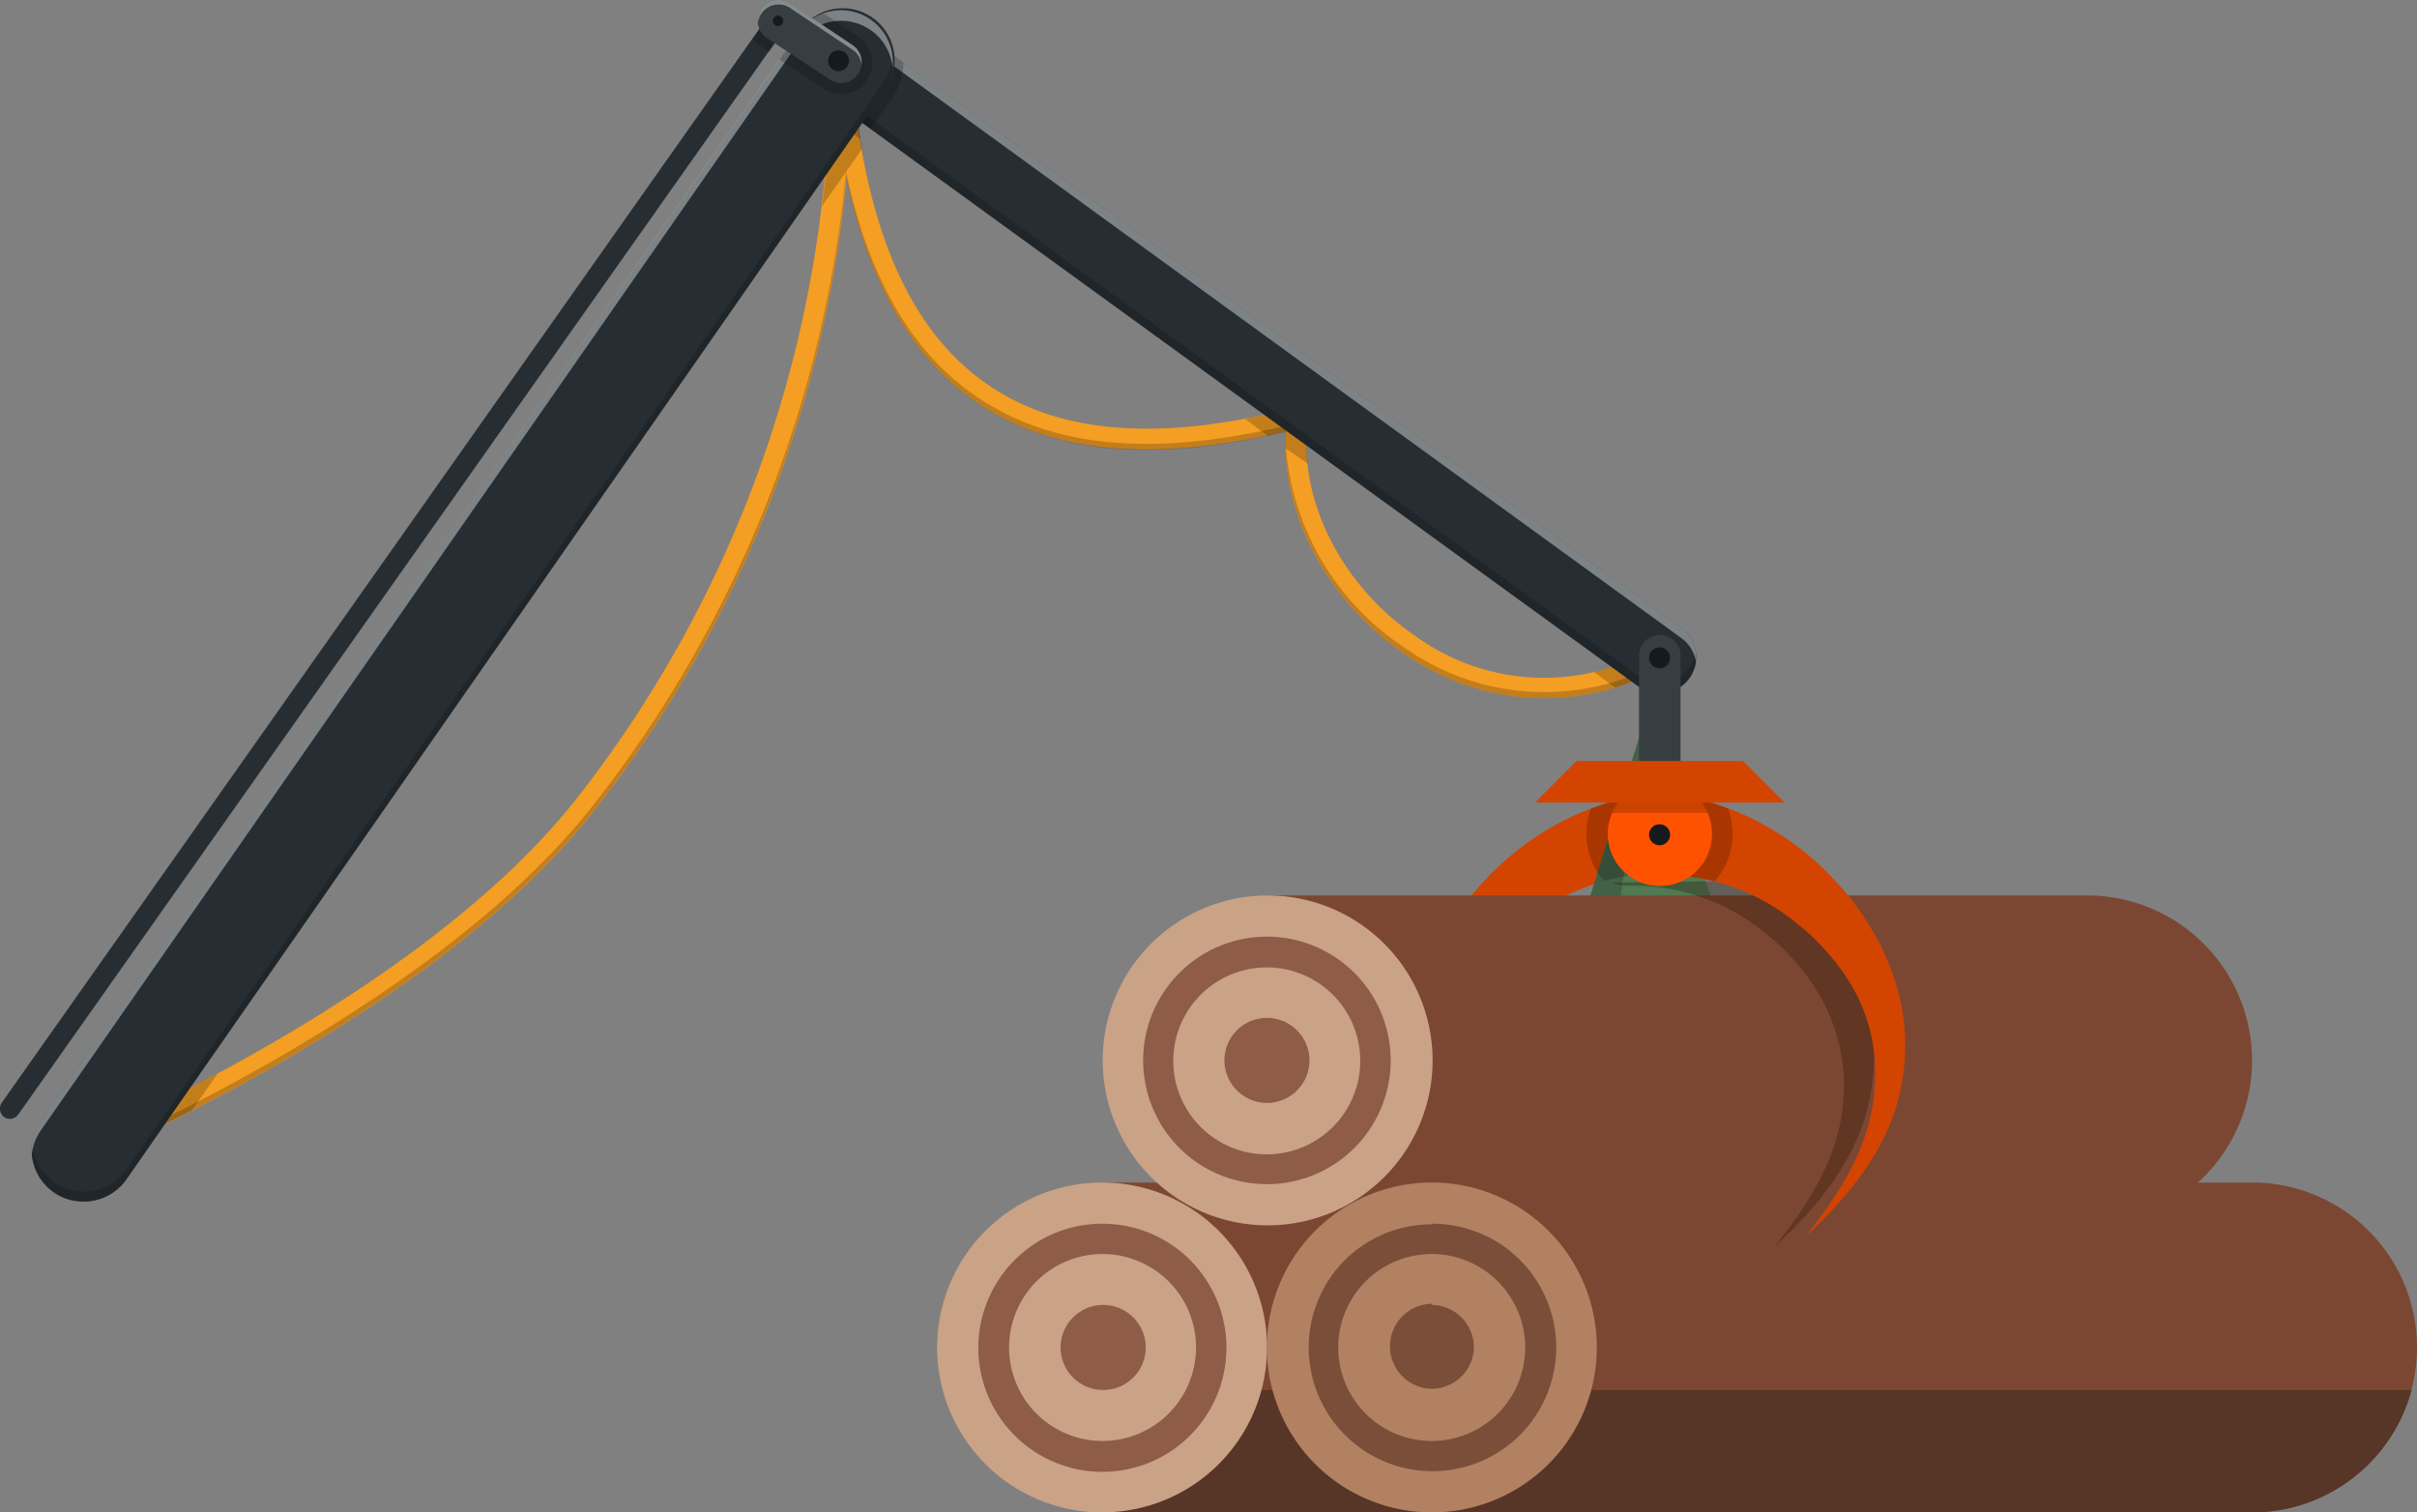 <?xml version="1.0" encoding="UTF-8"?> <svg xmlns="http://www.w3.org/2000/svg" viewBox="0 0 163.67 102.42"><rect x="0" y="0" width="163.67" height="102.42" fill="#808080" stroke="none"/> <defs> <style>.cls-1{isolation:isolate;}.cls-2{fill:#d34400;}.cls-3{fill:#517952;}.cls-11,.cls-3,.cls-4,.cls-5,.cls-6,.cls-7,.cls-8,.cls-9{fill-rule:evenodd;}.cls-4{fill:#436145;}.cls-5{fill:#6f5538;}.cls-6{fill:#4d3a25;}.cls-7{fill:#7c4732;}.cls-8{fill:#573527;}.cls-9{fill:#caa286;}.cls-10{fill:#8e5c47;}.cls-11{fill:#b28161;}.cls-12{fill:#7b4e3a;}.cls-13{fill:#f49e23;}.cls-14,.cls-16{opacity:0.2;}.cls-15{fill:#272e33;}.cls-17{fill:#fff;mix-blend-mode:overlay;opacity:0.4;}.cls-18{fill:#230f00;opacity:0.3;}.cls-19{fill:#363e42;}.cls-20{fill:#ff5200;}.cls-21{fill:#161a1e;}</style> </defs> <g class="cls-1"> <g id="Layer_1" data-name="Layer 1"> <path class="cls-2" d="M112.61,55.27a19,19,0,0,0-11.83,6.08,18.29,18.29,0,0,0-2.27,3,16.79,16.79,0,0,0-1.64,3.48,14.91,14.91,0,0,0-.74,3.76,14.06,14.06,0,0,0,.26,3.64c.8,4.12,3.47,7.36,6.48,10.12-2.41-3-4.55-6.39-4.71-10.35a12.1,12.1,0,0,1,.24-3.11,12.49,12.49,0,0,1,1.08-3,13.45,13.45,0,0,1,1.75-2.62,14,14,0,0,1,2.19-2.11,15.36,15.36,0,0,1,5.32-2.8,11.49,11.49,0,0,1,2.54-.47c.65,0,1.3.07,2,0a2.83,2.83,0,1,0-.62-5.62Z" transform="translate(-0.33 -1.63)"></path> <polygon class="cls-3" points="125.47 101.96 96.99 101.96 105.77 82.98 100.95 85.3 108.78 63.37 106.4 64.87 111.78 47.4 117.39 65.85 115.22 63.37 121.84 85.19 117.39 82.98 125.47 101.96 125.47 101.96"></polygon> <polygon class="cls-4" points="106.07 101.96 96.99 101.96 105.77 82.98 100.95 85.3 108.78 63.37 106.4 64.87 111.78 47.4 109.39 62.98 110.49 62.28 106.6 82.58 109.16 81.35 106.07 101.96 106.07 101.96"></polygon> <polygon class="cls-5" points="131.86 68.31 131.86 101.96 134.63 101.96 134.63 68.63 132.76 68.01 131.86 68.31 131.86 68.31"></polygon> <polygon class="cls-6" points="131.86 68.31 131.86 85.29 134.63 83.58 134.63 68.63 132.76 68.01 131.86 68.31 131.86 68.31"></polygon> <path class="cls-7" d="M130.5,81.71a11.17,11.17,0,0,1,0,22.34H75V81.71H130.5Z" transform="translate(-0.33 -1.63)"></path> <path class="cls-8" d="M141.29,95.76a11.18,11.18,0,0,1-10.79,8.29H75V95.76Z" transform="translate(-0.33 -1.63)"></path> <path class="cls-9" d="M75,81.71A11.17,11.17,0,1,1,63.79,92.88,11.17,11.17,0,0,1,75,81.71Z" transform="translate(-0.33 -1.63)"></path> <path class="cls-10" d="M75,84.5A8.4,8.4,0,1,1,69,87,8.35,8.35,0,0,1,75,84.5Zm4.47,3.91a6.33,6.33,0,1,0,1.85,4.47,6.3,6.3,0,0,0-1.85-4.47Z" transform="translate(-0.33 -1.63)"></path> <path class="cls-10" d="M75,90a2.88,2.88,0,1,1-2,4.92,2.87,2.87,0,0,1,0-4.08A2.86,2.86,0,0,1,75,90Z" transform="translate(-0.33 -1.63)"></path> <path class="cls-7" d="M141.66,62.27a11.17,11.17,0,1,1,0,22.34H86.12V62.27h55.54Z" transform="translate(-0.33 -1.63)"></path> <path class="cls-9" d="M86.12,62.27A11.17,11.17,0,1,1,75,73.44,11.17,11.17,0,0,1,86.12,62.27Z" transform="translate(-0.33 -1.63)"></path> <path class="cls-10" d="M86.12,65.06a8.38,8.38,0,1,1-5.92,2.45,8.38,8.38,0,0,1,5.92-2.45ZM90.59,69a6.33,6.33,0,1,0,1.85,4.47A6.3,6.3,0,0,0,90.59,69Z" transform="translate(-0.33 -1.63)"></path> <path class="cls-10" d="M86.12,70.56a2.88,2.88,0,0,1,0,5.76,2.9,2.9,0,0,1-2.88-2.88,2.89,2.89,0,0,1,2.88-2.88Z" transform="translate(-0.33 -1.63)"></path> <path class="cls-7" d="M152.83,81.71a11.17,11.17,0,0,1,0,22.34H97.29V81.71h55.54Z" transform="translate(-0.33 -1.63)"></path> <path class="cls-8" d="M163.63,95.76a11.19,11.19,0,0,1-10.8,8.29H97.29V95.76Z" transform="translate(-0.33 -1.63)"></path> <path class="cls-11" d="M97.29,81.71A11.17,11.17,0,1,1,86.12,92.88,11.17,11.17,0,0,1,97.29,81.71Z" transform="translate(-0.33 -1.63)"></path> <path class="cls-12" d="M97.29,84.5A8.38,8.38,0,1,1,91.36,87a8.37,8.37,0,0,1,5.93-2.46Zm4.47,3.91a6.33,6.33,0,1,0,1.85,4.47,6.34,6.34,0,0,0-1.85-4.47Z" transform="translate(-0.33 -1.63)"></path> <path class="cls-12" d="M97.29,90a2.86,2.86,0,0,1,2,.84,2.9,2.9,0,0,1,.85,2,2.87,2.87,0,0,1-.84,2,2.91,2.91,0,0,1-2,.84,2.86,2.86,0,0,1-2-.84,2.88,2.88,0,0,1,2-4.92Z" transform="translate(-0.33 -1.63)"></path> <path class="cls-13" d="M6,80.22a.66.66,0,0,0,.27-.06c.23-.09,23.52-9.76,34.38-23.75a81.78,81.78,0,0,0,17-42.76c1.48,7,4.29,12,8.49,15C71.22,32.31,78.19,33,87.4,30.84c-.32,5.6,2.83,11.55,8.07,15.09a16.43,16.43,0,0,0,17.61.8.71.71,0,0,0-.7-1.23,14.83,14.83,0,0,1-16.12-.74C91.13,41.3,88.17,35.38,88.89,30a.73.73,0,0,0-.23-.62.71.71,0,0,0-.64-.15c-9.26,2.37-16.16,1.8-21.08-1.75-5.25-3.78-8.18-10.88-9-21.69a.71.71,0,0,0-.73-.65.7.7,0,0,0-.68.7A80.4,80.4,0,0,1,39.5,55.55C28.88,69.23,5.93,78.77,5.7,78.86A.71.71,0,0,0,6,80.22Z" transform="translate(-0.33 -1.63)"></path> <g class="cls-14"> <path d="M95.47,45.51a16.41,16.41,0,0,0,17.61.81.72.72,0,0,0,.31-.4.71.71,0,0,1-.31.81,16.43,16.43,0,0,1-17.61-.8c-5-3.38-8.1-9-8.09-14.35A18,18,0,0,0,95.47,45.51Z" transform="translate(-0.33 -1.63)"></path> <path d="M5.32,79.37A.69.69,0,0,0,6,79.8a.65.65,0,0,0,.27,0C6.47,79.66,29.76,70,40.62,56a81.81,81.81,0,0,0,17-42.76c1.48,7,4.29,12,8.49,15,5.11,3.68,12.08,4.41,21.29,2.21,0,.14,0,.27,0,.41-9.2,2.2-16.17,1.47-21.28-2.21-4.2-3-7-8-8.49-15a81.78,81.78,0,0,1-17,42.76C29.76,70.4,6.47,80.07,6.24,80.16a.66.66,0,0,1-.27.06.7.7,0,0,1-.65-.44.69.69,0,0,1,0-.47S5.31,79.35,5.32,79.37Z" transform="translate(-0.33 -1.63)"></path> </g> <g class="cls-14"> <path d="M108.27,47.14a15.1,15.1,0,0,0,4.11-1.64.71.71,0,0,1,.7,1.23,17.18,17.18,0,0,1-3.37,1.46Z" transform="translate(-0.33 -1.63)"></path> <path d="M84.65,30c1.08-.21,2.21-.46,3.37-.75a.71.71,0,0,1,.64.15.73.73,0,0,1,.23.62,12.36,12.36,0,0,0,0,3L87.38,32a10.7,10.7,0,0,1,0-1.13l-1.21.27Z" transform="translate(-0.33 -1.63)"></path> <path d="M56.49,9.54c0-1.22.08-2.45.08-3.69a.7.7,0,0,1,.68-.7A.71.71,0,0,1,58,5.8c.14,1.87.34,3.61.6,5.26Z" transform="translate(-0.33 -1.63)"></path> </g> <path class="cls-15" d="M112.72,48.58a2.46,2.46,0,0,0,1.45-4.46L58.73,3.86a2.47,2.47,0,1,0-2.9,4l55.45,40.26A2.41,2.41,0,0,0,112.72,48.58Z" transform="translate(-0.33 -1.63)"></path> <path class="cls-16" d="M55.83,7.14l55.45,40.27a2.45,2.45,0,0,0,3.88-1.68,2.47,2.47,0,0,1-2.44,2.85,2.41,2.41,0,0,1-1.44-.47L55.83,7.85a2.45,2.45,0,0,1-1-2.31A2.41,2.41,0,0,0,55.83,7.14Z" transform="translate(-0.33 -1.63)"></path> <path class="cls-17" d="M114.17,44.83,58.73,4.56a2.44,2.44,0,0,0-3.88,1.68,2.46,2.46,0,0,1,3.88-2.38l55.44,40.26a2.46,2.46,0,0,1,1,2.31A2.44,2.44,0,0,0,114.17,44.83Z" transform="translate(-0.33 -1.63)"></path> <path class="cls-16" d="M55.28,4.4a2.47,2.47,0,0,1,3.45-.54l2.77,2a4.21,4.21,0,0,1-.75,2.4l-1.46,2.09L55.83,7.85A2.47,2.47,0,0,1,55.28,4.4Z" transform="translate(-0.33 -1.63)"></path> <path class="cls-18" d="M110.5,61.61a14.17,14.17,0,0,1,9.42,3.25A15.53,15.53,0,0,1,122.11,67a13.76,13.76,0,0,1,1.75,2.62,12.35,12.35,0,0,1,1.07,3,11.75,11.75,0,0,1,.25,3.12c-.16,4-2.3,7.35-4.71,10.34,3-2.76,5.68-6,6.48-10.11a14.59,14.59,0,0,0,.26-3.65,15.29,15.29,0,0,0-.74-3.75A16.87,16.87,0,0,0,124.83,65a18.2,18.2,0,0,0-2.27-3c-.25-.28-.44-.48-.71-.74-4,0-11.26.14-12.35.14A2.76,2.76,0,0,0,110.5,61.61Z" transform="translate(-0.33 -1.63)"></path> <path class="cls-2" d="M112.61,60.9A14.18,14.18,0,0,1,122,64.16a14,14,0,0,1,2.19,2.11A13.45,13.45,0,0,1,126,68.89,11.65,11.65,0,0,1,127.29,75c-.15,4-2.29,7.36-4.7,10.35,3-2.76,5.67-6,6.47-10.12a14.06,14.06,0,0,0,.26-3.64,14.91,14.91,0,0,0-.74-3.76,16.79,16.79,0,0,0-1.64-3.48,17.74,17.74,0,0,0-2.27-3,18.94,18.94,0,0,0-11.83-6.08,2.83,2.83,0,1,0-.23,5.63Z" transform="translate(-0.33 -1.63)"></path> <g class="cls-14"> <path d="M5.7,78.86c.1,0,4-1.67,9.37-4.53l-1.74,2.49c-4.15,2.12-7,3.31-7.09,3.34a.66.66,0,0,1-.27.06.71.71,0,0,1-.27-1.36Z" transform="translate(-0.33 -1.63)"></path> <path d="M56,15.58a80.56,80.56,0,0,0,.58-9.73.7.7,0,0,1,.68-.7A.71.71,0,0,1,58,5.8a58.39,58.39,0,0,0,.71,5.91Z" transform="translate(-0.33 -1.63)"></path> </g> <path class="cls-15" d="M6,83a3.51,3.51,0,0,0,2.9-1.51L60.17,7.87a3.52,3.52,0,1,0-5.78-4L3.08,77.5A3.52,3.52,0,0,0,4,82.4,3.46,3.46,0,0,0,6,83Z" transform="translate(-0.33 -1.63)"></path> <path class="cls-16" d="M4,81.7a3.52,3.52,0,0,0,4.9-.88L60.17,7.16a3.56,3.56,0,0,0,.6-1.66,3.52,3.52,0,0,1-.6,2.37L8.86,81.52A3.51,3.51,0,0,1,6,83a3.46,3.46,0,0,1-2-.63,3.51,3.51,0,0,1-1.48-3.24A3.49,3.49,0,0,0,4,81.7Z" transform="translate(-0.33 -1.63)"></path> <path class="cls-17" d="M59.29,3.67a3.52,3.52,0,0,0-4.9.87L3.08,78.2a3.49,3.49,0,0,0-.6,1.66,3.5,3.5,0,0,1,.6-2.36L54.39,3.84A3.51,3.51,0,0,1,60.77,6.2,3.49,3.49,0,0,0,59.29,3.67Z" transform="translate(-0.33 -1.63)"></path> <path class="cls-15" d="M1,77.4a.7.7,0,0,0,.57-.3l52-73.66a.7.7,0,0,0-1.15-.81L.46,76.29a.71.71,0,0,0,.17,1A.69.69,0,0,0,1,77.4Z" transform="translate(-0.33 -1.63)"></path> <path class="cls-16" d="M52.48,2.63a.7.7,0,0,1,1.15.81L52.42,5.15l-.54-.36a2,2,0,0,1-.55-.54Z" transform="translate(-0.33 -1.63)"></path> <path class="cls-16" d="M54.39,3.84a3.45,3.45,0,0,1,1.73-1.3L58.45,4.1a2.09,2.09,0,0,1,.9,1.34A2.11,2.11,0,0,1,57.28,8a2.1,2.1,0,0,1-1.17-.36l-3-2Z" transform="translate(-0.33 -1.63)"></path> <path class="cls-19" d="M57.28,7.26a1.41,1.41,0,0,0,.78-2.58L53.83,1.86a1.41,1.41,0,0,0-1.56,2.35L56.5,7A1.39,1.39,0,0,0,57.28,7.26Z" transform="translate(-0.33 -1.63)"></path> <path class="cls-17" d="M58.06,5,53.83,2.17a1.41,1.41,0,0,0-1.95.39,1.36,1.36,0,0,0-.22.63,1.39,1.39,0,0,1,.22-.94,1.41,1.41,0,0,1,1.95-.39l4.23,2.82A1.4,1.4,0,0,1,58.67,6,1.39,1.39,0,0,0,58.06,5Z" transform="translate(-0.33 -1.63)"></path> <path class="cls-19" d="M112.73,54.57a1.41,1.41,0,0,0,1.4-1.41v-7a1.41,1.41,0,1,0-2.81,0v7A1.41,1.41,0,0,0,112.73,54.57Z" transform="translate(-0.33 -1.63)"></path> <path class="cls-16" d="M112.84,55.27a19.1,19.1,0,0,1,4.51,1.12,5,5,0,0,1,.31,1.7,4.93,4.93,0,0,1-1.22,3.23,14,14,0,0,0-3.83-.42,2.83,2.83,0,1,1,.23-5.63Z" transform="translate(-0.33 -1.63)"></path> <path class="cls-16" d="M115.75,57.79a2.85,2.85,0,0,1-2.52,3.1c-.65.07-1.3,0-2,0a11.68,11.68,0,0,0-2.29.4,4.9,4.9,0,0,1-1.19-3.2,4.79,4.79,0,0,1,.31-1.7,18.9,18.9,0,0,1,4.5-1.12A2.86,2.86,0,0,1,115.75,57.79Z" transform="translate(-0.33 -1.63)"></path> <path class="cls-20" d="M109.2,58.09a3.53,3.53,0,1,0,3.53-3.52A3.53,3.53,0,0,0,109.2,58.09Z" transform="translate(-0.33 -1.63)"></path> <path class="cls-16" d="M109.5,56.68a3.52,3.52,0,0,1,6.45,0Z" transform="translate(-0.33 -1.63)"></path> <polygon class="cls-2" points="103.94 54.35 120.84 54.35 118.03 51.53 106.76 51.53 103.94 54.35"></polygon> <path class="cls-21" d="M56.41,5.74a.7.7,0,0,0,.7.71.71.71,0,0,0,.71-.71.7.7,0,0,0-.71-.7A.7.7,0,0,0,56.41,5.74Z" transform="translate(-0.33 -1.63)"></path> <path class="cls-21" d="M112,46.18a.71.71,0,1,0,.71-.71A.71.71,0,0,0,112,46.18Z" transform="translate(-0.33 -1.63)"></path> <path class="cls-21" d="M112,58.15a.71.71,0,1,0,.71-.7A.7.7,0,0,0,112,58.15Z" transform="translate(-0.33 -1.63)"></path> <circle class="cls-21" cx="52.69" cy="1.41" r="0.35"></circle> </g> </g> </svg> 